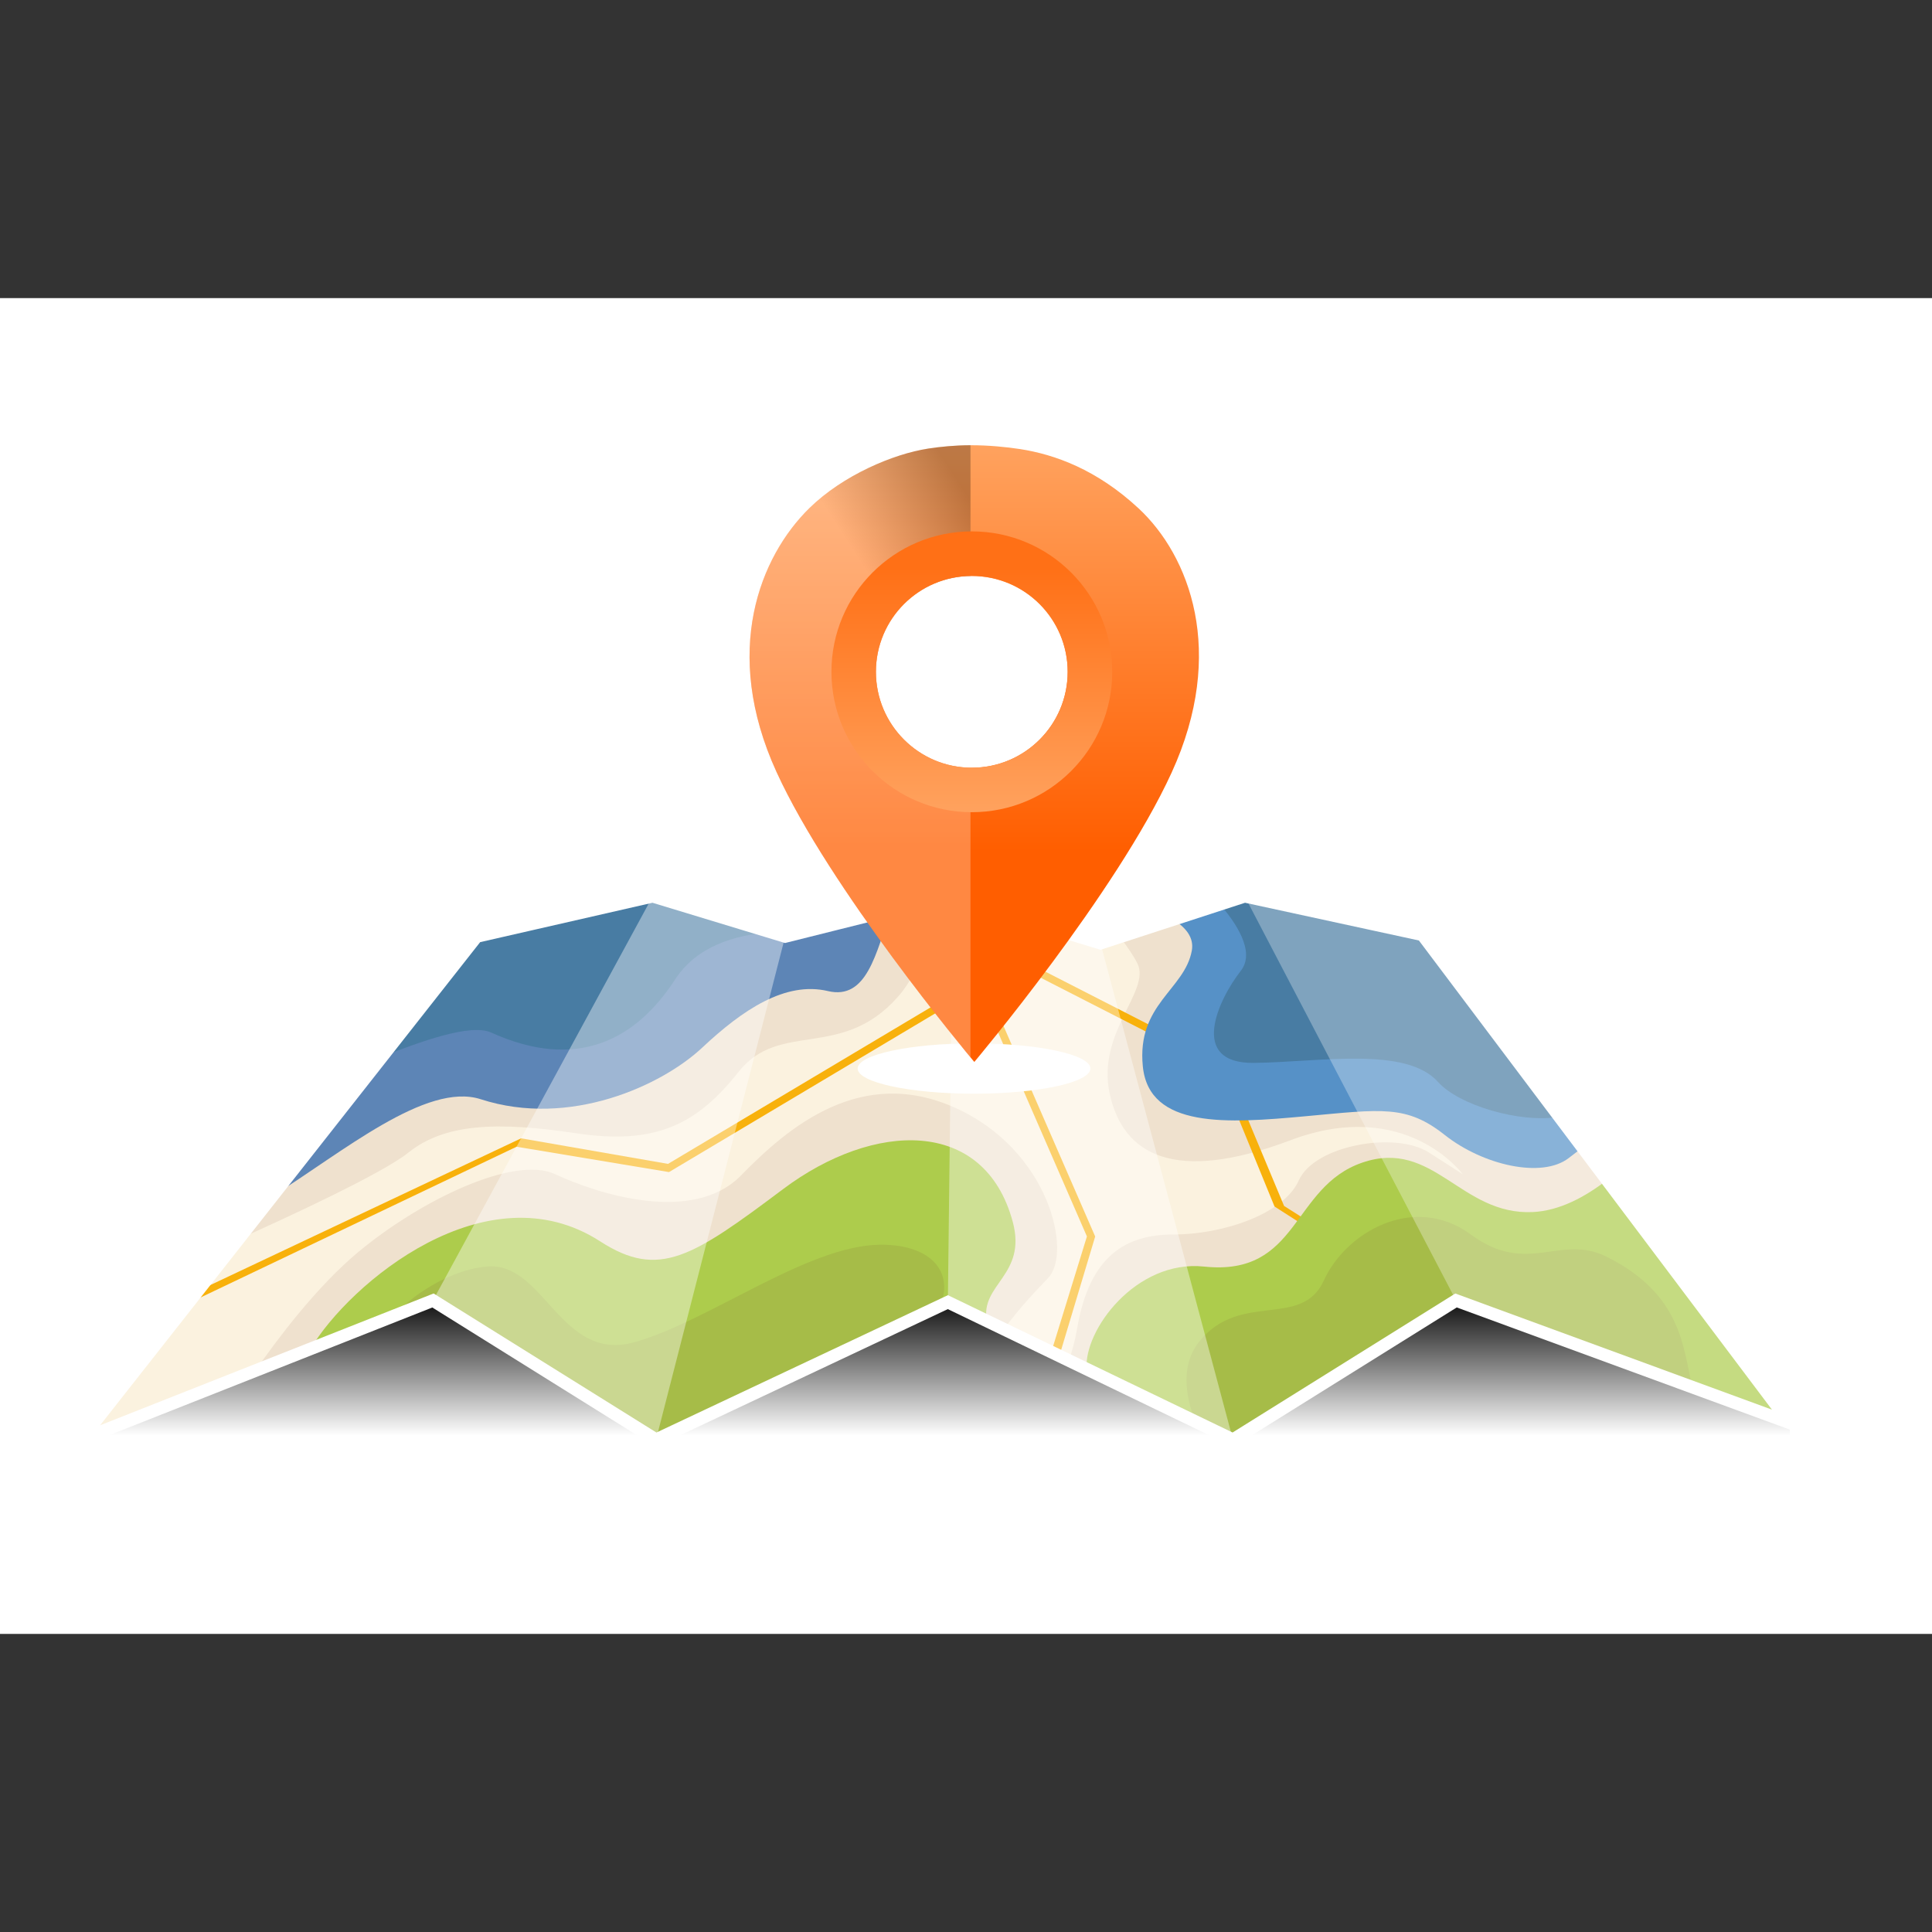 <svg viewBox="0 0 1200 1200" xmlns:xlink="http://www.w3.org/1999/xlink" xmlns="http://www.w3.org/2000/svg">
  <rect x="0" y="0" width="1200" height="1200" fill="#333333" stroke="none"/>
  <defs>
    <style>
      .cls-1 {
        fill: url(#radial-gradient);
        mix-blend-mode: multiply;
      }

      .cls-2 {
        fill: url(#linear-gradient-4);
      }

      .cls-3 {
        fill: url(#linear-gradient-2);
      }

      .cls-4 {
        fill: url(#linear-gradient);
      }

      .cls-5 {
        fill: #adcc4c;
      }

      .cls-6 {
        opacity: .3;
      }

      .cls-6, .cls-7, .cls-8 {
        fill: #fff;
      }

      .cls-7 {
        opacity: .4;
      }

      .cls-9 {
        fill: #f8b10b;
      }

      .cls-10 {
        fill: #a6bc48;
      }

      .cls-11 {
        isolation: isolate;
      }

      .cls-12 {
        fill: #fbf2df;
      }

      .cls-13 {
        fill: #5691c7;
      }

      .cls-14 {
        fill: #efe1ce;
      }

      .cls-15 {
        fill: #487ca3;
      }

      .cls-16 {
        fill: url(#linear-gradient-3);
        mix-blend-mode: screen;
        opacity: .26;
      }

      .cls-17 {
        fill: #5d85b6;
      }
    </style>
    <linearGradient gradientUnits="userSpaceOnUse" y2="740.93" x2="580.92" y1="912.34" x1="580.92" id="linear-gradient">
      <stop stop-color="#fff" offset=".12"></stop>
      <stop stop-color="#000" offset=".64"></stop>
    </linearGradient>
    <radialGradient gradientUnits="userSpaceOnUse" gradientTransform="translate(-533.43 -3769.69) scale(1.87 .5)" r="40.64" fy="8806.85" fx="608.91" cy="8806.85" cx="608.91" id="radial-gradient">
      <stop stop-color="#565253" offset="0"></stop>
      <stop stop-color="#5c5859" offset=".02"></stop>
      <stop stop-color="#8d8b8b" offset=".16"></stop>
      <stop stop-color="#b6b4b5" offset=".3"></stop>
      <stop stop-color="#d6d5d5" offset=".43"></stop>
      <stop stop-color="#ececec" offset=".56"></stop>
      <stop stop-color="#fafafa" offset=".68"></stop>
      <stop stop-color="#fff" offset=".79"></stop>
    </radialGradient>
    <linearGradient gradientUnits="userSpaceOnUse" y2="276.54" x2="605.12" y1="659.59" x1="605.12" id="linear-gradient-2">
      <stop stop-color="#ff5e00" offset=".34"></stop>
      <stop stop-color="#ffa25e" offset="1"></stop>
    </linearGradient>
    <linearGradient gradientUnits="userSpaceOnUse" y2="456.62" x2="596.28" y1="409.53" x1="669.06" id="linear-gradient-3">
      <stop stop-color="#000300" offset=".02"></stop>
      <stop stop-color="#fff" offset=".93"></stop>
    </linearGradient>
    <linearGradient gradientUnits="userSpaceOnUse" y2="330.05" x2="603.62" y1="504.47" x1="603.62" id="linear-gradient-4">
      <stop stop-color="#ffa25e" offset="0"></stop>
      <stop stop-color="#ff7016" offset=".87"></stop>
    </linearGradient>
  </defs>
  <g class="cls-11">
    <g id="baggage">
      <g>
        <rect height="829.69" width="1200" y="185.16" class="cls-8"></rect>
        <polygon points="50.16 894.21 279.76 740.93 894.07 748.21 1111.67 883.8 1111.67 912.34 50.16 912.34 50.16 894.21" class="cls-4"></polygon>
        <polygon points="1111.67 883.8 883.54 580.66 773.11 556.7 683.53 585.86 587.69 556.7 487.68 581.7 405.39 556.7 296.01 581.7 50.16 894.21 268.92 807.75 407.47 894.21 588.73 808.79 765.82 894.21 904.37 807.75 1111.67 883.8" class="cls-14"></polygon>
        <path d="M801.5,708.24c-71.85,27.11-104.03,9.22-112.26-28.99-8.23-38.2,25.76-63.65,17.21-80.86-2.13-4.3-6.09-10.13-10.83-16.47l-12.09,3.94-95.84-29.17-12.4,3.1c1.29,19.2-1.88,41.66-17.77,59.56-35.01,39.43-73.34,14.22-98.79,46.4-25.45,32.18-50.91,45.65-100.67,38.17-49.76-7.48-81.94-5.99-104.39,11.97-16.41,13.13-75.17,40.23-105.62,53.88l-97.89,124.44,108.47-42.87c13.46-19.4,38.23-52.47,64.36-74.08,38.92-32.18,96.54-59.87,121.99-47.9,25.45,11.97,85.32,31.43,115.25.75,29.94-30.68,74.84-68.29,133.21-41.97,58.38,26.32,72.59,89.87,57.63,105.58-6.62,6.95-18.21,18.87-27.46,31.89l40.27,19.42c2.15-6.04,3.91-12.74,5.16-20.01,7.81-45.66,30.73-58.25,59.9-58.25s68.08-11.97,77.81-33.68c9.73-21.7,59.87-30.68,80.83-17.21l20.96,13.47s-35.17-48.23-107.02-21.12Z" class="cls-12"></path>
        <path d="M797.56,749.03l-37-88.59-128.71-65.85c-1.18,1.23-2.54,2.3-4.09,3.17l128.8,65.9,35.07,85.73,101.81,65.17,3.74-2.34-99.63-63.2Z" class="cls-9"></path>
        <path d="M974.28,719.35c3.61-2.77,6.43-4.93,8.64-6.63l-99.39-132.06-110.42-23.96-44.46,14.48c7.74,4.77,13.1,11.08,11.61,19.27-4.43,24.34-34.3,33.19-30.43,71.92,3.87,38.73,52.56,35.41,100.69,30.98,48.13-4.43,63.07-7.19,86.86,11.62,23.79,18.81,60.3,27.11,76.9,14.38Z" class="cls-13"></path>
        <path d="M904.37,807.75l207.3,76.05-113.54-150.87c-13.57,10.53-29.55,19.13-46.1,19.9-44.79,2.08-61.65-45.84-105.83-30.73-44.18,15.1-38.97,70.84-98.35,64.59-42.25-4.45-74.88,39.62-72.9,63.7l90.86,43.83,138.55-86.46Z" class="cls-5"></path>
        <path d="M192.86,837.81l76.06-30.06,138.55,86.46,181.26-85.42,24.23,11.69c-4.42-22.8,25.02-28.33,16.09-61.53-17.5-65.09-86.41-62.57-142.66-20.38-56.25,42.19-77.1,56.07-113.56,32.49-70.53-45.6-155.75,25.95-179.97,66.75Z" class="cls-5"></path>
        <path d="M514.25,615.58c24.18,5.69,29.84-23.41,39.17-50.32l-65.73,16.43-82.3-25-109.38,25-126.93,161.35c43.49-27.2,95.68-71.24,129.54-60.28,55.3,17.91,112.51-8.59,137.51-32.03,25-23.44,51.57-41.41,78.13-35.16Z" class="cls-17"></path>
        <polygon points="323.66 707.04 122.81 801.86 116.69 809.64 320.83 712.26 415.53 728 663.97 579.91 657.91 578.07 414.92 722.91 323.66 707.04" class="cls-9"></polygon>
        <path d="M610.7,608.29c-.76.6-1.56,1.17-2.45,1.7-.5.3-1.03.56-1.58.81l68.44,157.18-22.13,71.81,5,2.41,22.26-74.18-69.55-159.73Z" class="cls-9"></path>
        <path d="M997.53,780.42c-28.73-14.14-48.68,12.27-83.9-13.59-35.22-25.85-77.57-1.78-91.38,28.53-13.82,30.31-51.87,6.28-77.3,37.83-13.82,17.15-6.26,39.79-2.6,49.67l23.55,11.36,138.55-86.46,146.74,53.83c-5.82-23.29-5.84-57.64-53.65-81.16Z" class="cls-10"></path>
        <path d="M968.59,693.68l-85.06-113.02-110.42-23.96-15.39,5.01c9.34,10.69,22.39,29.27,12.99,41.25-13.83,17.64-32.9,57.7,8.11,57.22,41.01-.48,94.44-10.49,114.45,11.92,12.68,14.2,50.44,25.71,75.32,21.57Z" class="cls-13"></path>
        <path d="M968.59,693.68l-85.06-113.02-110.42-23.96-15.39,5.01c9.34,10.69,22.39,29.27,12.99,41.25-13.83,17.64-32.9,57.7,8.11,57.22,41.01-.48,94.44-10.49,114.45,11.92,12.68,14.2,50.44,25.71,75.32,21.57Z" class="cls-15"></path>
        <path d="M546.02,773.14c-45.06.83-105.55,47.43-151.78,60.49-46.23,13.06-56.07-50.26-91.88-46.96-28.1,2.59-54.02,24.7-56.25,30.09l22.81-9.02,138.55,86.46,176.61-83.23c8.84-22.62-7.85-38.4-38.06-37.84Z" class="cls-10"></path>
        <path d="M478.74,578.98l-73.35-22.28-109.38,25-58.61,74.5c23.06-8.89,54.63-20.76,67.72-14.84,52.95,23.96,89.72,4.75,114.21-32.98,13.46-20.74,37.11-27.65,59.4-29.4Z" class="cls-15"></path>
        <g>
          <polygon points="904.37 807.75 773.11 556.7 883.54 580.66 1111.67 883.8 904.37 807.75" class="cls-6"></polygon>
          <polygon points="765.82 894.21 683.53 585.86 591.73 556.7 588.73 808.79 765.82 894.21" class="cls-7"></polygon>
          <polygon points="407.47 894.21 487.68 581.7 405.39 556.7 268.92 807.75 407.47 894.21" class="cls-7"></polygon>
        </g>
        <path d="M38.15,903.16l255.64-324.96,111.74-25.54.99.3,81.26,24.69,100.01-25,1.03.32,94.66,28.81,89.42-29.12,112.87,24.49.87,1.16,236.1,313.71-217.93-79.94-138.76,86.59-177.35-85.55-181.5,85.54-138.68-86.55-230.37,91.05ZM269.32,803.39l138.41,86.38,181.02-85.31,176.83,85.29,138.34-86.33,196.67,72.14-219.3-291.41-107.97-23.43-89.75,29.22-95.98-29.21-100,25-1.03-.31-81.3-24.7-107.02,24.46L62.17,885.27l207.15-81.87Z" class="cls-8"></path>
        <ellipse ry="15.63" rx="72.29" cy="663.68" cx="604.99" class="cls-1"></ellipse>
        <g>
          <path d="M707.24,315.8c-25.94-24.14-52.1-33.54-73.71-36.88-8.37-1.29-19.58-2.4-30.76-2.38-9.35,0-18.67.91-26.3,2.09-21.61,3.34-52.81,16.51-73.63,36.86-30.72,30.02-54.8,89.07-20.51,164.04,33.25,72.68,117.72,173.95,122.83,180.06,0,0,88.28-104.78,122.58-179.76,34.3-74.97,10.94-134.77-20.5-164.04ZM603.57,476.87c-32.89,0-59.55-26.66-59.55-59.55s26.66-59.56,59.55-59.56,59.56,26.66,59.56,59.56-26.66,59.55-59.56,59.55Z" class="cls-3"></path>
          <path d="M602.79,476.83c-32.53-.42-58.78-26.89-58.78-59.51s26.25-59.1,58.78-59.52v-81.26h-.03c-9.35,0-18.67.91-26.3,2.09-21.61,3.34-52.81,16.51-73.63,36.86-30.72,30.02-54.8,89.07-20.51,164.04,30.83,67.39,105.65,159.3,120.46,177.2v-179.9Z" class="cls-16"></path>
          <path d="M603.62,330.05c-48.16,0-87.2,39.05-87.2,87.21s39.04,87.21,87.2,87.21,87.21-39.05,87.21-87.21-39.05-87.21-87.21-87.21ZM603.62,476.82c-32.89,0-59.55-26.66-59.55-59.56s26.66-59.55,59.55-59.55,59.56,26.66,59.56,59.55-26.66,59.56-59.56,59.56Z" class="cls-2"></path>
        </g>
      </g>
    </g>
  </g>
</svg>